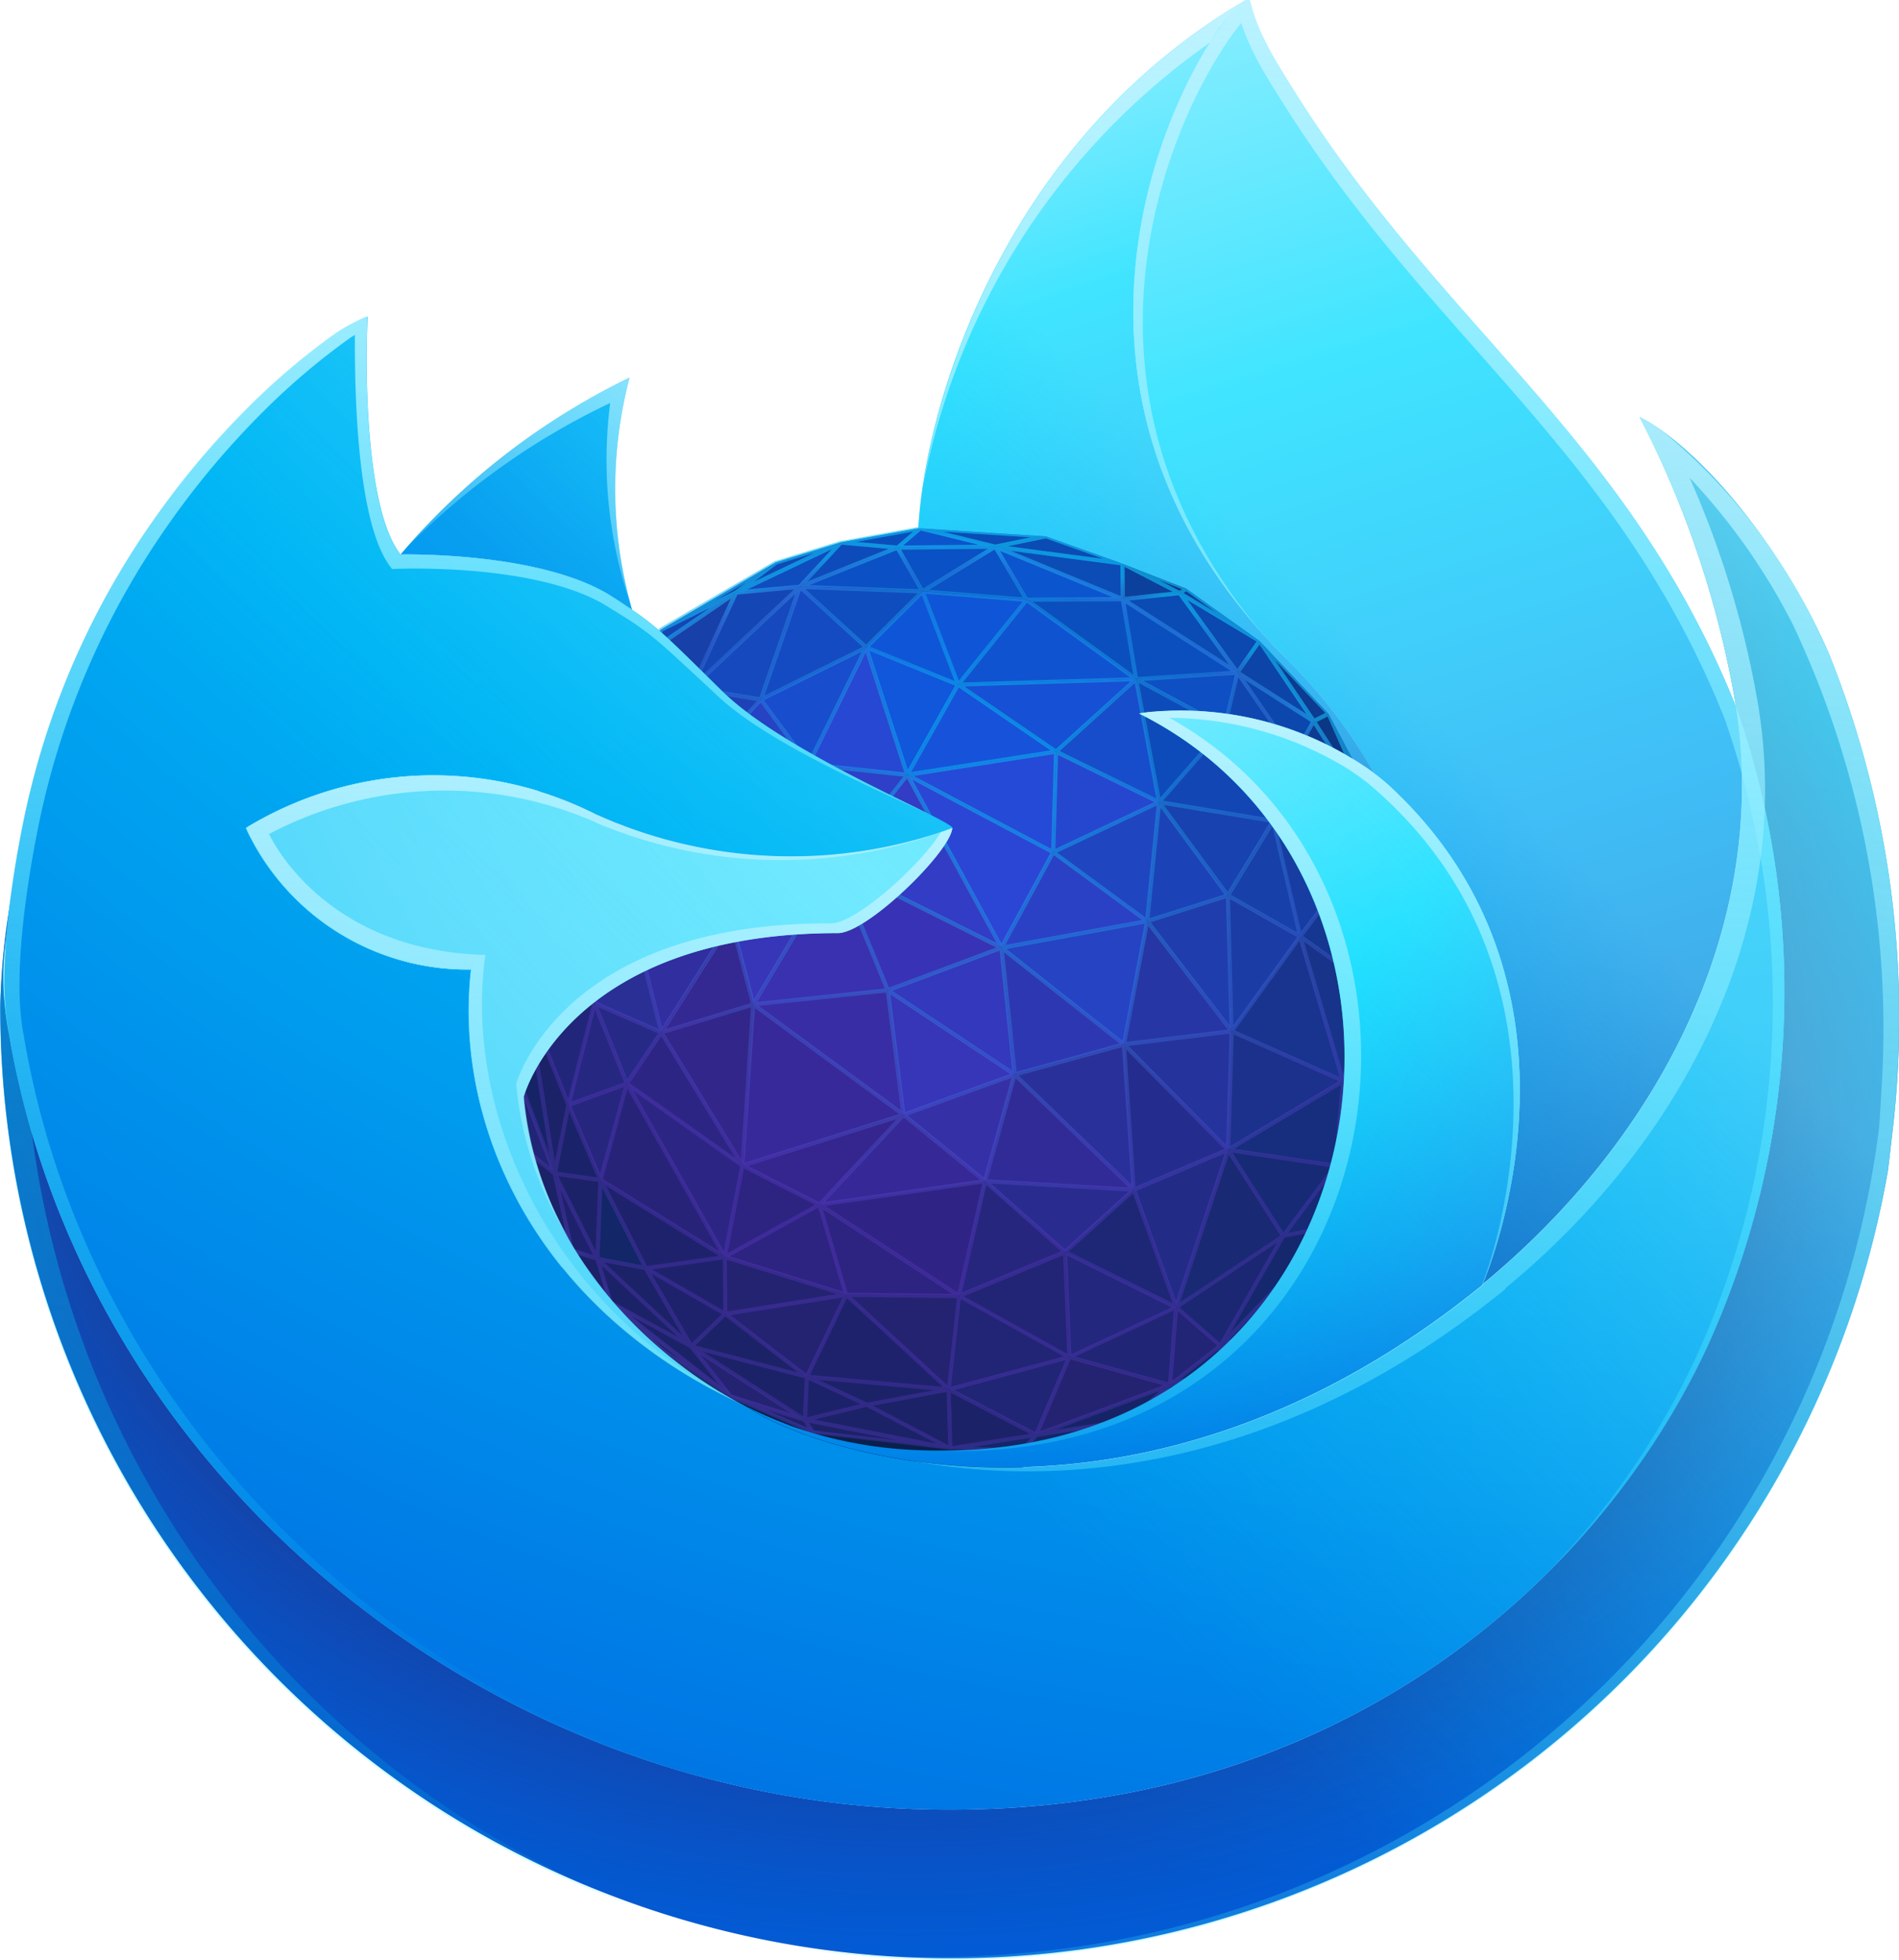 <svg xmlns="http://www.w3.org/2000/svg" width="77.51" height="79.99" version="1.1" viewBox="0 0 77.51 79.99">
<title>Firefox Developer Edition logo</title>
 <defs>
  <linearGradient id="f" x1="84.16" x2="91.02" y1="-3.604" y2="41.14" gradientTransform="matrix(.689 0 0 1.452 -1.253 -.004)" gradientUnits="userSpaceOnUse">
   <stop stop-color="#AAF2FF" offset="0"/>
   <stop stop-color="#0DF" offset=".29"/>
   <stop stop-color="#0090ED" offset=".61"/>
   <stop stop-color="#0250BB" offset=".89"/>
  </linearGradient>
  <linearGradient id="g" x1="59.67" x2="65.72" y1=".008" y2="30.05" gradientTransform="matrix(.768 0 0 1.302 -1.253 -.004)" gradientUnits="userSpaceOnUse">
   <stop stop-color="#AAF2FF" offset="0"/>
   <stop stop-color="#0DF" offset=".29"/>
   <stop stop-color="#0090ED" offset=".74"/>
   <stop stop-color="#0250BB" offset="1"/>
  </linearGradient>
  <linearGradient id="k" x1="68.99" x2="17.02" y1="11.82" y2="66.15" gradientTransform="matrix(.984 0 0 1.016 -1.253 -.004)" gradientUnits="userSpaceOnUse">
   <stop stop-color="#80EBFF" stop-opacity=".5" offset=".24"/>
   <stop stop-color="#0DF" stop-opacity="0" offset=".7"/>
  </linearGradient>
  <linearGradient id="l" x1="32.21" x2="25.12" y1="33.09" y2="60.57" gradientTransform="matrix(1.03 0 0 .971 -1.253 -.004)" gradientUnits="userSpaceOnUse">
   <stop stop-color="#BFF3FF" stop-opacity=".9" offset="0"/>
   <stop stop-color="#80EBFF" stop-opacity=".5" offset="1"/>
  </linearGradient>
  <linearGradient id="m" x1="95.01" x2="93.77" y1="-.824" y2="57.47" gradientTransform="matrix(.643 0 0 1.556 -1.253 -.004)" gradientUnits="userSpaceOnUse">
   <stop stop-color="#BFF3FF" offset="0"/>
   <stop stop-color="#0DF" stop-opacity="0" offset="1"/>
  </linearGradient>
  <linearGradient id="n" x1="56.14" x2="55.33" y1="-.637" y2="23.11" gradientTransform="matrix(.815 0 0 1.226 -1.253 -.004)" gradientUnits="userSpaceOnUse">
   <stop stop-color="#BFF3FF" offset="0"/>
   <stop stop-color="#AAF2FF" stop-opacity=".5" offset="1"/>
  </linearGradient>
  <linearGradient id="o" x1="58.33" x2="56.72" y1="25.31" y2="64.11" gradientTransform="matrix(.891 0 0 1.122 -1.253 -.004)" gradientUnits="userSpaceOnUse">
   <stop stop-color="#BFF3FF" offset="0"/>
   <stop stop-color="#0DF" stop-opacity="0" offset="1"/>
  </linearGradient>
  <linearGradient id="p" x1="23.73" x2="25.87" y1="33.09" y2="66.49" gradientTransform="matrix(1.063 0 0 .941 -1.253 -.004)" gradientUnits="userSpaceOnUse">
   <stop stop-color="#BFF3FF" stop-opacity=".8" offset="0"/>
   <stop stop-color="#80EBFF" stop-opacity=".2" offset="1"/>
  </linearGradient>
  <linearGradient id="q" x1="29.19" x2="20.56" y1="12.97" y2="26.99" gradientTransform="matrix(.98 0 0 1.021 -1.253 -.004)" gradientUnits="userSpaceOnUse">
   <stop stop-color="#BFF3FF" stop-opacity=".8" offset="0"/>
   <stop stop-color="#80EBFF" stop-opacity=".2" offset="1"/>
  </linearGradient>
  <linearGradient id="r" x1="18.5" x2="16.87" y1="29.41" y2="74.32" gradientTransform="matrix(.8 0 0 1.25 -1.253 -.004)" gradientUnits="userSpaceOnUse">
   <stop stop-color="#0DF" stop-opacity=".4" offset="0"/>
   <stop stop-color="#0DF" stop-opacity="0" offset="1"/>
  </linearGradient>
  <linearGradient id="s" x1="25.58" x2="25.58" y1="4.555" y2="57.37" gradientTransform="matrix(.795 0 0 1.258 -1.253 -.004)" gradientUnits="userSpaceOnUse">
   <stop stop-color="#BFF3FF" offset="0"/>
   <stop stop-color="#0DF" stop-opacity="0" offset="1"/>
  </linearGradient>
  <linearGradient id="t" x1="68.3" x2="65.11" y1="12.78" y2="89.88" gradientTransform="matrix(.844 0 0 1.184 -1.253 -.004)" gradientUnits="userSpaceOnUse">
   <stop stop-color="#BFF3FF" stop-opacity=".8" offset="0"/>
   <stop stop-color="#0DF" stop-opacity="0" offset="1"/>
  </linearGradient>
  <radialGradient id="a" cx="42.07" cy="30.95" r="22.65" gradientTransform="matrix(1 0 0 1 -1.253 -.004)" gradientUnits="userSpaceOnUse">
   <stop stop-color="#0DF" stop-opacity=".4" offset=".1"/>
   <stop stop-color="#7542E5" stop-opacity=".25" offset=".9"/>
  </radialGradient>
  <radialGradient id="b" cx="39.89" cy="41.4" r="19.26" fx="39.8" gradientTransform="matrix(1 0 0 1 -1.253 -.004)" gradientUnits="userSpaceOnUse">
   <stop stop-color="#7542E5" stop-opacity="0" offset=".91"/>
   <stop stop-color="#0DF" stop-opacity=".4" offset="1"/>
  </radialGradient>
  <radialGradient id="c" cx="61.2" cy="9.81" r="89.4" gradientTransform="matrix(1.11 0 0 .901 -1.253 -.004)" gradientUnits="userSpaceOnUse">
   <stop stop-color="#80EBFF" offset="0"/>
   <stop stop-color="#0DF" offset=".26"/>
   <stop stop-color="#0090ED" offset=".53"/>
   <stop stop-color="#0060DF" offset=".86"/>
  </radialGradient>
  <radialGradient id="d" cx="34.47" cy="46.83" r="89.4" fx="34.66" gradientTransform="matrix(1.11 0 0 .901 -1.253 -.004)" gradientUnits="userSpaceOnUse">
   <stop stop-color="#321C64" stop-opacity=".8" offset=".3"/>
   <stop stop-color="#212F83" stop-opacity=".5" offset=".37"/>
   <stop stop-color="#0A47AC" stop-opacity=".14" offset=".48"/>
   <stop stop-color="#0250BB" stop-opacity="0" offset=".53"/>
  </radialGradient>
  <radialGradient id="e" cx="61.19" cy="-19.16" r="139.7" gradientTransform="matrix(1.092 0 0 .916 -1.253 -.004)" gradientUnits="userSpaceOnUse">
   <stop stop-color="#80EBFF" offset="0"/>
   <stop stop-color="#00B3F4" offset=".47"/>
   <stop stop-color="#0060DF" offset=".84"/>
   <stop stop-color="#592ACB" offset="1"/>
  </radialGradient>
  <radialGradient id="h" cx="37.3" cy="5.563" r="28.38" gradientTransform="matrix(.999 0 0 1.001 -1.253 -.004)" gradientUnits="userSpaceOnUse">
   <stop stop-color="#0DF" offset="0"/>
   <stop stop-color="#0090ED" offset=".82"/>
  </radialGradient>
  <radialGradient id="i" cx="52.95" cy="21.18" r="85.36" gradientTransform="matrix(1.057 0 0 .946 -1.253 -.004)" gradientUnits="userSpaceOnUse">
   <stop stop-color="#80EBFF" offset=".29"/>
   <stop stop-color="#00B3F4" offset="1"/>
  </radialGradient>
  <radialGradient id="j" cx="36.14" cy="15.88" r="71.75" gradientTransform="matrix(1.01 0 0 .99 -1.253 -.004)" gradientUnits="userSpaceOnUse">
   <stop stop-color="#AAF2FF" offset=".18"/>
   <stop stop-color="#0DF" offset=".43"/>
   <stop stop-color="#0060DF" offset=".69"/>
  </radialGradient>
 </defs>
 <path d="m21.11 46.62 2.442 6.77 3.669 4.951 8.614 1.644 4.121 0.35 7.036-1.758 3.031-2.905z" style="fill:#09204d"/>
 <path d="m57.56 36.64-0.863-2.862-2.466-4.654-2.821-2.974-2.995-2.139-2.6-1.02-3.12-1.11-5.137-0.327-3.24 0.584-2.643 0.813-4.69 2.745-2.931 3.271-2.703 4.39-1.063 3.736-0.199 5.669 1.014 3.865 2.236 4.4 1.576 2.125 2.181 2 2.723 1.842 3.358 1.461 5.619 0.659 2.935 0.082 4.342-1.223 3.882-2.131 2.497-2.131 1.937-2.31 2.738-5.36 0.604-3.667z" style="fill:#09204d"/>
 <path d="m37.66 24.13-2.301 2.282 3.753 1.522 2.792-3.463z" style="fill:#0e56d7"/>
 <path d="m39.11 27.93 7.266-0.221-4.474-3.242z" style="fill:#1053d1"/>
 <path d="m45.84 24.44-3.934 0.024 4.474 3.242 4.137-0.27z" style="fill:#0b4fbf"/>
 <path d="m50.51 27.44-2.352-3.243 3.255 1.95z" style="fill:#0b48b0"/>
 <path d="m53.63 29.43-3.114-1.986 0.903-1.293z" style="fill:#0c45a7"/>
 <path d="m50.51 27.44-0.521 2.222 2.848 1.139z" style="fill:#0f46af"/>
 <path d="m50.51 27.44 3.114 1.986-0.787 1.375z" style="fill:#0c47ad"/>
 <path d="m46.38 27.71 4.137-0.27-0.521 2.222z" style="fill:#0e4fc3"/>
 <path d="m46.38 27.71-3.269 2.96 4.207 2.06z" style="fill:#174dca"/>
 <path d="m39.11 27.93 7.266-0.221-3.269 2.96z" style="fill:#1650d4"/>
 <path d="m49.99 29.66 1.978 3.838 0.87-2.699z" style="fill:#1246b2"/>
 <path d="m51.97 33.5 0.87-2.699 2.073 4.93z" style="fill:#133ea1"/>
 <path d="m52.84 30.8 3.159 2.314-1.086 2.616z" style="fill:#103d98"/>
 <path d="m53.63 29.43 0.61-0.305 1.762 3.994z" style="fill:#0b3785"/>
 <path d="m56 33.12 0.704 0.66-2.466-4.654z" style="fill:#0b3685"/>
 <path d="m56 33.12-2.372-3.689-0.787 1.375zm-4.583-6.968 2.211 3.279 0.61-0.3z" style="fill:#0c3b91"/>
 <path d="m57.41 38.87-0.704-5.098 0.863 2.862-0.17 2.236z" style="fill:#0b3279"/>
 <path d="m56 33.12 1.408 5.758-0.704-5.098z" style="fill:#0f388d"/>
 <path d="m54.91 35.73 2.494 3.142-1.408-5.758z" style="fill:#0d3481"/>
 <path d="m57.4 38.87 0.17-2.236 0.171 5.734-0.33-3.498z" style="fill:#0b2e71"/>
 <path d="m56.99 43.41 0.748-1.034-0.33-3.498z" style="fill:#0e2f77"/>
 <path d="m57.13 46.04-0.598 0.288 1.202-3.955z" style="fill:#0e2969"/>
 <path d="m56.53 46.33 1.202-3.955-0.748 1.034z" style="fill:#0c2a69"/>
 <path d="m56.99 43.41 0.418-4.532-1.281 1.511z" style="fill:#123180"/>
 <path d="m56.53 46.33 0.454-2.921-2.471 4.153z" style="fill:#112b70"/>
 <path d="m54.91 35.73 2.494 3.142-1.281 1.511z" style="fill:#12378c"/>
 <path d="m56.99 43.41-0.863-3.021-1.303 3.72z" style="fill:#122e7b"/>
 <path d="m54.39 51.4 2.14-5.072-2.002 3.697z" style="fill:#11296c"/>
 <path d="m54.53 50.02 2.002-3.697-2.017 1.232z" style="fill:#142a72"/>
 <path d="m56.53 46.33-2.14 5.069 2.738-5.36zm-4.076 7.382 1.936-2.31 0.138-1.375zm-2.5 2.131 2.5-2.131-2.64 1.214z" style="fill:#112768"/>
 <path d="m35.38 57.32-2.523 0.618 0.077-1.762z" style="fill:#1c226a"/>
 <path d="m21.36 33.35 0.696-0.258-1.759 3.994z" style="fill:#182b7a"/>
 <path d="m20.29 37.09 1.332-0.248 0.427-3.746z" style="fill:#1f308d"/>
 <path d="m20.37 41.89-0.08-4.797 1.332-0.248z" style="fill:#1e2b7f"/>
 <path d="m49.99 29.66-2.678 3.068 4.656 0.77zm-23.37-3.146 3.418-2.339-3.051 1.518z" style="fill:#1346b5"/>
 <path d="m26.99 25.69 4.69-2.745-1.639 1.229-3.051 1.516" style="fill:#1244ac"/>
 <path d="m30.04 24.18 4.282-2.042-2.643 0.813z" style="fill:#0e4ab6"/>
 <path d="m46.38 27.71 0.938 5.02 2.678-3.068zm-13.73-3.771 3.99-1.6-2.316-0.208z" style="fill:#0e4bba"/>
 <path d="m37.56 21.55-3.24 0.584 2.316 0.208z" style="fill:#0a4ebc"/>
 <path d="m40.63 22.3-3.988 0.039 0.924-0.792" style="fill:#0c54cc"/>
 <path d="m48.16 24.2-2.325 0.247 4.677 3zm-7.533-1.891 5.193 0.684-3.12-1.11z" style="fill:#0b4bb4"/>
 <path d="m48.16 24.2-2.34-1.209 2.6 1.02z" style="fill:#0c3889"/>
 <path d="m21.11 46.62 1.539 1.263-2.27-6zm21.19 11.93 1.35-3.178-4.919 1.321zm1.35-3.178 4.112 1.141 0.249-3.18z" style="fill:#202575"/>
 <path d="m49.82 54.92-1.81-1.582 4.373-2.906z" style="fill:#1b2773"/>
 <path d="m52.38 50.43-2.563 4.488 2.64-1.214 2.074-3.685z" style="fill:#15276d"/>
 <path d="m48.42 24.01-0.26 0.189 3.255 1.95zm-2.585 0.436 2.325-0.247-2.34-1.209z" style="fill:#0c409d"/>
 <path d="m37.56 21.55 3.064 0.753 2.073-0.426zm8.257 1.437-5.193-0.684 5.208 2.14z" style="fill:#0b4cb7"/>
 <path d="m40.63 22.3 1.274 2.164 3.934-0.024z" style="fill:#0b55ce"/>
 <path d="m40.63 22.3 1.274 2.164-4.244-0.341z" style="fill:#0a52c5"/>
 <path d="m36.64 22.34 1.018 1.784 2.97-1.823z" style="fill:#0951c4"/>
 <path d="m32.65 23.94 3.99-1.596 1.018 1.784z" style="fill:#0b50c4"/>
 <path d="m30.04 24.18 2.608-0.238 1.674-1.8zm2.608-0.238 2.707 2.47 2.3-2.282z" style="fill:#0f4dbf"/>
 <path d="m32.65 23.94-4.407 4.133 1.799-3.895z" style="fill:#1546b6"/>
 <path d="m28.24 28.07 2.812 0.467 1.595-4.6z" style="fill:#1549bd"/>
 <path d="m31.05 28.54 1.595-4.6 2.707 2.47z" style="fill:#144bc3"/>
 <path d="m24.06 28.96 0.171 1.662 2.393-4.11z" style="fill:#173794"/>
 <path d="m22.05 33.1 2.007-4.132 0.171 1.662z" style="fill:#192f84"/>
 <path d="m24.23 30.63 2.393-4.11 1.619 1.556z" style="fill:#1a389b"/>
 <path d="m24.08 34.19 0.145-3.564-2.178 2.47z" style="fill:#1d3089"/>
 <path d="m24.08 34.19 0.145-3.564 2.827 2.295z" style="fill:#1e389f"/>
 <path d="m27.06 32.92 1.185-4.849-4.012 2.554z" style="fill:#1c40af"/>
 <path d="m27.06 32.92 1.185-4.849 2.812 0.467z" style="fill:#1e41b7"/>
 <path d="m21.62 36.84 0.427-3.746 2.033 1.094z" style="fill:#192c7d"/>
 <path d="m42.3 58.56 3.781-0.587 1.681-1.45zm-22.2-15.8 0.279-0.872-0.08-4.8zm1.531-5.917-1.252 5.045 2.27 6-1.111-6.95z" style="fill:#162467"/>
 <path d="m22.64 47.89 1.873 0.263-1.312-3.062z" style="fill:#1a236a"/>
 <path d="m49.82 54.92-2.059 1.6-1.681 1.45 3.882-2.131zm-11.02 4.189 2.935 0.082 4.342-1.223-3.781 0.587zm-14.41-7.742 1.968 0.378-1.843-3.6z" style="fill:#132668"/>
 <path d="m32.94 56.18-3.333-2.566-1.385 1.333 4.641 2.995zm-11.83-9.555 2.236 4.4-0.7-3.137zm-1.014-3.865 1.014 3.865-0.735-4.737zm18.63 13.94-5.79-0.521 2.446 1.144-2.523 0.618-3.037-0.946 3.358 1.461 5.619 0.659 3.5-0.554zm-14.21-8.55-1.869-0.263 1.748 3.482zm-2.981-7.215 1.112 6.952 0.561-2.8zm4.824 10.81-1.968-0.378-1.044-0.345 1.576 2.125 2.181 2 2.72 1.846-1.6-2.045z" style="fill:#1b2268"/>
 <path d="m21.62 36.84 2.643 4.089-0.183-6.741z" style="fill:#212a81"/>
 <path d="m21.54 40.94 1.669 4.153 1.064-4.157z" style="fill:#21267a"/>
 <path d="m23.2 45.09 1.064-4.157 1.321 3.285z" style="fill:#262781"/>
 <path d="m24.52 48.15 5.068 3.141-3.995-7.075z" style="fill:#272379"/>
 <path d="m23.35 51.02 1.047 0.345-1.747-3.482zm11.19 1.807-1.6 3.348 5.79 0.521zm-10.02-4.681 1.843 3.6 1.861 3.2 1.385-1.333-0.021-2.322z" style="fill:#1e226d"/>
 <path d="m48.01 53.34-0.249 3.18 2.059-1.6zm-8.861-0.457-0.421 3.817 4.921-1.321-0.175-4.291z" style="fill:#222475"/>
 <path d="m21.54 40.94h2.733l-2.643-4.089zm21.94 10.15 0.175 4.291 4.361-2.039z" style="fill:#23277d"/>
 <path d="m43.47 51.09 2.807-2.542 1.729 4.794z" style="fill:#1e2776"/>
 <path d="m48.01 53.34 2.122-6.427-3.851 1.633z" style="fill:#222b86"/>
 <path d="m52.38 50.43-4.373 2.906 2.122-6.427z" style="fill:#192974"/>
 <path d="m54.52 47.56-4.387-0.645 2.251 3.521 2.151-0.411z" style="fill:#172a75"/>
 <path d="m54.82 44.1-4.692 2.809 4.387 0.645 2.471-4.154z" style="fill:#172d7d"/>
 <path d="m22.05 33.1 2.007-4.132-2.7 4.39zm31.02 5.115 1.75 5.893 1.3-3.72z" style="fill:#18338a"/>
 <path d="m56.12 40.38-1.213-4.653-1.84 2.48z" style="fill:#153791"/>
 <path d="m50.13 46.91 4.692-2.809-4.547-2.024z" style="fill:#1b318b"/>
 <path d="m50.13 46.91-4.252-4.296 0.401 5.929z" style="fill:#242d8d"/>
 <path d="m43.47 51.09-3.265-2.891 6.072 0.349z" style="fill:#2a2b8f"/>
 <path d="m24.52 48.15 1.073-3.934-2.385 0.872zm15.69 0.045-1.06 4.688 4.323-1.795z" style="fill:#27267f"/>
 <path d="m33.45 49.16-3.142-1.598-0.723 3.733 4.954 1.54 4.611 0.052z" style="fill:#2d2381"/>
 <path d="m39.15 52.88 1.058-4.686-6.758 0.959z" style="fill:#2f2485"/>
 <path d="m24.27 40.93 1.355-4.328-1.538-2.413z" style="fill:#233196"/>
 <path d="m27.06 32.92 5.95-1.734-3.143 6.421z" style="fill:#293cb7"/>
 <path d="m50.13 46.91-4.252-4.296 4.397-0.537z" style="fill:#25339c"/>
 <path d="m54.82 44.1-1.75-5.893-2.797 3.869z" style="fill:#19348f"/>
 <path d="m46.28 48.55-4.863-4.702 4.462-1.227z" style="fill:#2a309a"/>
 <path d="m40.21 48.2 6.072 0.349-4.863-4.702z" style="fill:#302b96"/>
 <path d="m40.21 48.2-3.325-2.708 4.534-1.645z" style="fill:#3630a7"/>
 <path d="m26.62 26.52 0.367-0.823-2.931 3.271zm25.35 6.984 1.1 4.711 1.84-2.48z" style="fill:#173da2"/>
 <path d="m27.06 32.92 2.807 4.687-4.241-1.005z" style="fill:#2a36a8"/>
 <path d="m25.62 36.6 4.241 1.005-2.868 4.517z" style="fill:#312e9f"/>
 <path d="m33.01 31.19 2.349-4.778-4.302 2.13z" style="fill:#184dcd"/>
 <path d="m24.27 40.93 2.728 1.194-1.407 2.091z" style="fill:#272986"/>
 <path d="m27 42.13-1.407 2.091 3.995 7.075 0.723-3.733z" style="fill:#2c2584"/>
 <path d="m30.31 47.56 0.442-6.573-3.753 1.14z" style="fill:#32268b"/>
 <path d="m30.31 47.56 6.575-2.069-6.133-4.504z" style="fill:#372999"/>
 <path d="m36.88 45.49-0.641-5.082-5.492 0.578z" style="fill:#392da5"/>
 <path d="m36.24 40.41 4.638-1.734 0.537 5.171z" style="fill:#3338bc"/>
 <path d="m33.45 49.16 6.758-0.959-3.325-2.708z" style="fill:#362896"/>
 <path d="m33.45 49.16-3.142-1.598 6.575-2.069z" style="fill:#35268f"/>
 <path d="m33.01 31.19 4.027 0.426-1.678-5.204z" style="fill:#2648d3"/>
 <path d="m39.11 27.93-3.753-1.522 1.678 5.204z" style="fill:#1057dc"/>
 <path d="m39.11 27.93 3.997 2.739-6.072 0.943z" style="fill:#1653da"/>
 <path d="m37.03 31.61 5.956 3.159-2.111 3.901z" style="fill:#2b46d5"/>
 <path d="m42.99 34.77 0.116-4.102-6.072 0.943z" style="fill:#244ad7"/>
 <path d="m42.99 34.77 0.116-4.102 4.207 2.06z" style="fill:#2547cf"/>
 <path d="m37.03 31.61 3.845 7.06-6.743-3.378z" style="fill:#333cc5"/>
 <path d="m36.24 40.41 4.638-1.734-6.743-3.378z" style="fill:#3833b6"/>
 <path d="m40.88 38.67 5.947-1.087-3.836-2.814z" style="fill:#2a41c6"/>
 <path d="m47.31 32.73-0.487 4.856-3.836-2.814z" style="fill:#2045c1"/>
 <path d="m47.31 32.73 2.807 3.813-3.294 1.043z" style="fill:#1b43b7"/>
 <path d="m51.97 33.5-4.656-0.77 2.807 3.813z" style="fill:#1742af"/>
 <path d="m28.25 28.07 1.8-3.9-3.418 2.339zm23.73 5.428-1.849 3.043 2.952 1.668z" style="fill:#1740a9"/>
 <path d="m50.28 42.08 2.797-3.869-2.952-1.668z" style="fill:#1b3ca4"/>
 <path d="m50.28 42.08-0.155-5.537-3.294 1.043z" style="fill:#1f3dad"/>
 <path d="m27.06 32.92 5.95-1.734-1.953-2.648zm13.82 5.752 5 3.944 0.948-5.031z" style="fill:#2543c3"/>
 <path d="m41.42 43.84 4.462-1.227-4.999-3.944z" style="fill:#2e37b2"/>
 <path d="m33.01 31.19 1.129 4.108 2.898-3.682z" style="fill:#2d40c7"/>
 <path d="m33.01 31.19-3.143 6.421 4.272-2.313z" style="fill:#3537b8"/>
 <path d="m34.14 35.3-3.387 5.69 5.492-0.578z" style="fill:#3931b0"/>
 <path d="m36.24 40.41 0.641 5.082 4.534-1.645zm-5.494 0.578 3.387-5.69-4.272 2.313z" style="fill:#3735b8"/>
 <path d="m27 42.13 2.868-4.517 0.885 3.377z" style="fill:#342892"/>
 <path d="m29.82 57 3.037 0.95-4.641-2.995zm-0.219-3.378 3.333 2.566 1.6-3.348-4.954-1.54zm9.123 3.087 0.421-3.817-4.611-0.052zm4.919-1.325-1.35 3.178 5.462-2.037z" style="fill:#232372"/>
 <path d="m24.27 40.93 1.355-4.328 1.373 5.522z" style="fill:#2a2f96"/>
 <path d="m25.62 36.6 1.434-3.682-2.971 1.274zm21.2 0.983-0.948 5.031 4.4-0.537z" style="fill:#2636a5"/>
 <path d="m57.82 42.38v-8e-3l-0.174-5.734v-0.02l-0.862-2.861v-6e-3l-2.466-4.654-2.842-3.004h-6e-3l-2.994-2.137h-0.012l-2.6-1.02h-0.018l-3.12-1.11h-0.021l-5.137-0.327h-0.022l-3.24 0.585h-0.012l-2.641 0.812h-0.017l-4.69 2.728-2.93 3.269-2.7 4.389v0.011l-1.064 3.736v0.014l-0.2 5.669v0.027l1.013 3.862v0.013l2.235 4.4v7e-3l1.546 2.178v5e-3l2.18 2h6e-3l2.723 1.842h6e-3l3.358 1.46h0.021l5.619 0.659h8e-3l2.934 0.082h0.023l4.342-1.224h0.015l3.88-2.13 7e-3 -5e-3h5e-3l2.5-2.13 1.936-2.311 7e-3 -0.01 2.738-5.36v-0.021l0.6-3.665v-9e-3zm-30.67 12.71-0.565-0.518 1.27 0.995zm8.242 2.153-1.985-0.928 4.7 0.423zm0.723-16.9-5.21 0.548 3.213-5.4zm-1.818-4.863 6.366 3.189-4.379 1.634zm1.866 5.028 0.606 4.8-5.8-4.257zm0.53 4.958-6.3 1.982 0.423-6.3zm-0.35-4.878 4.881 3.241-4.276 1.552zm0.078-0.152 4.38-1.638 0.507 4.884zm6.729-5.641 4.059-1.916-0.458 4.559zm3.462 2.751-5.58 1.02 1.982-3.663zm-5.739 0.957-3.63-6.675 5.631 2.986zm-0.2-0.019-6.408-3.21 2.754-3.5zm-9.895 2.292-0.817-3.118 3.943-2.134zm-0.54 6.518-3.116-5.111 3.53-1.073zm6.359-1.619-3.168 3.384-2.9-1.474zm4.691-1.687-1.13 4.07-3.115-2.532zm-0.306-5.116 4.71 3.715-4.2 1.157zm0.094-0.142 5.641-1.03-0.9 4.771zm5.845-1.255 0.452-4.509 2.606 3.54zm3.115-0.81 0.144 5.163-3.216-4.189zm-6.959-2.021 0.108-3.832 3.931 1.925zm-0.17 0-5.61-2.976 5.719-0.888zm-8.736 0.477-1.051-3.826 3.751 0.4zm-0.137 0.143-3.981 2.151 2.928-5.981zm-3.391 5.672-3.455 1.05 2.641-4.161zm-0.625 6.323-4.316-3.056 1.287-1.911zm0.348 0.434 2.9 1.474-3.566 1.97zm6.521-2.08 3.114 2.536-6.328 0.9zm4.57-1.6 4.6 4.444-5.739-0.329zm0.122-0.118 4.218-1.16 0.379 5.606zm5.292-6.1 3.243 4.225-4.134 0.5zm3.335-1.1 2.737 1.551-2.6 3.589zm0.029-0.178 1.7-2.791 1.008 4.324zm-0.125-0.122-2.608-3.542 4.327 0.715zm-6.857-5.742 3.063-2.773 0.879 4.705zm-6.062 0.854 1.944-3.449 3.744 2.566zm-4.058-0.384 2.2-4.48 1.574 4.88zm-3.28 6.315-2.67-4.458 5.659-1.65zm-2.826 4.483-1.292-5.195 3.99 0.945zm-1.423 2.122-1.184-2.94 2.445 1.07zm4.605 3.56-0.666 3.453-3.7-6.544zm3.185 1.685 1.013 3.422-4.612-1.434zm6.7-0.983-1.005 4.448-5.409-3.538zm5.974 0.321-2.6 2.355-3.025-2.678zm-0.094-5.781 4 4.046-3.627 1.538zm0.082-0.158 4.127-0.5-0.14 4.534zm6.98-4.279 1.648 5.551-4.284-1.906zm-0.935-4.692 2.689 2.039-1.681 2.266zm-4.628-1.037 2.5-2.859 1.843 3.576zm-0.113-0.129-0.873-4.673 3.366 1.817zm-4.265-1.98-3.728-2.554 6.776-0.206zm-6.043 0.84-1.563-4.846 3.495 1.417zm-4.064-0.378-1.809-2.454 3.987-1.975zm-0.125 0.116-5.544 1.616 3.724-4.083zm-3.179 6.339-3.95-0.936 1.336-3.429zm-2.816 4.5-2.5-1.095 1.243-3.967zm-1.394 2.187-2.151 0.787 0.959-3.75zm3.869 6.878-4.732-2.933 1-3.674zm4.819 1.76-4.477 0.71-0.019-2.108zm-0.57-3.451 5.264 3.442-4.259-0.048zm6.663-1 3.055 2.706-4.046 1.68zm5.988 0.342 1.615 4.476-4.236-2.1zm0.144-0.1 3.6-1.528-1.986 6.015zm3.97-6.384 4.283 1.906-4.419 2.646zm2.867-3.786 2.8 1.993-1.2 3.413zm-0.031-0.231 1.683-2.268 1.109 4.256zm-1.124-4.724 0.774-2.425 1.861 4.428zm-0.117-0.189-1.786-3.456 2.564 1.025zm-5.277-5.5 3.729-0.244-0.47 2zm-7.383 0.065 2.625-3.257 4.208 3.049zm-0.155-0.078-1.352-3.541 3.95 0.318zm-0.176 0.016-3.453-1.4 2.117-2.1zm-7.758 0.593 1.485-4.284 2.521 2.3zm-3.983 4.247 1.087-4.451 2.581 0.429zm-1.614 3.8-1.394-2.189 2.694-1.15zm-0.074 0.2-1.192 3.8-0.16-5.926zm-1.373 4.4-0.972 3.8-1.525-3.8zm-2.536-0.166 0.081-3.729 2.409 3.726zm3.842 3.5-0.971 3.537-1.18-2.757zm3.876 6.888-2.933 0.415-1.676-3.272zm0.16 0.148 0.019 2.078-2.9-1.669zm4.891 1.552-1.489 3.102-3.094-2.382zm0.174 0.031 3.918 3.618-5.421-0.488zm0.192-0.053 4.3 0.049-0.392 3.557zm8.635-1.7 0.164 4.018-4.214-2.347zm0.171 0.015 4.25 2.11-4.086 1.91zm6.592-4.118 2.11 3.3-4.1 2.724zm0.147-0.086 4.062 0.6-1.983 2.65zm0.075-0.16 4.346-2.6-0.283 3.2zm5.74-6.2 0.767 2.685-1.925 0.622zm-1.026-4.58 2.2 2.772-1.13 1.334zm-2.06-5.049 2.859 2.094-0.983 2.367zm-2.946-1.439 0.461-1.965 2.058 2.972zm-3.643-1.986-0.5-3 4.3 2.754zm-0.189-0.1-4.1-2.969 3.6-0.023zm-8.335-3.458 2.675-1.642 1.149 1.95zm-2.569 2.232-2.477-2.26 4.581 0.172zm-4.357 2.149-2.572-0.428 4.031-3.78zm-3.99 4.327-2.632-2.137 3.735-2.378zm-0.112 0.128-2.719 1.16 0.132-3.261zm-2.72 7.732-2.443-3.779 2.274-2.452zm-1.059 4.464-0.463 2.312-0.915-5.741zm0.118 0.276 1.145 2.673-1.632-0.228zm2.97 6.259-1.726-0.335 0.11-2.822zm3.261 2-1.226 1.179-1.647-2.831zm0.146 0.094 2.945 2.271-4.169-1.09zm9.608-0.706 4.2 2.332-4.6 1.235zm8.693 0.459-0.23 2.933-3.791-1.053zm4.218-2.775-2.334 4.093-1.649-1.446zm2.3-2.89 0.012 2.14-1.867 0.357zm0.468-3.645 1.9-0.614-2.164 3.642zm1.317-3.764 1.078-1.271-0.346 3.813zm-1.209-4.686 0.968-2.331 1.254 5.129zm-2.059-4.94 0.68-1.187 2.049 3.186zm-0.118-0.135-2.012-2.9 2.692 1.716zm-6.749-6.139 2.036-0.217 2.06 2.841zm-4.135-0.12-1.121-1.905 4.584 1.884zm-4.262-0.374-0.9-1.582 3.538-0.036zm-0.18 0.027-4.456-0.167 3.551-1.419zm-9 3.676 1.6-3.455 2.314-0.211zm-0.287 0.216-1.458-1.4 3.078-2.106zm-0.109 0.13-3.627 2.309 2.167-3.715zm-4.1 5.993-1.82-0.979 1.95-2.211zm-0.057 0.161-2.212 2.383 0.384-3.365zm-2.503 6.683-0.935 0.764 1.007-4.055zm0.023 0.2 0.954 5.986-1.955-5.166zm2.954 7.129-0.109 2.813-1.524-3.042zm1.877 3.6 1.556 2.671-3.194-2.984zm6.546 4.42-0.067 1.545-4.072-2.627zm0.167 0.066 2.114 0.988-2.18 0.533zm5.629 0.492 0.066 2.167-3.071-1.607zm4.855-1.3-1.246 2.933-3.294-1.713zm0.2-0.026 3.789 1.052-5.032 1.877zm4.384-1.965 1.605 1.4-1.829 1.424zm4.356-3.005 1.85-0.354-4.056 4.216zm2.179-0.818-0.013-2.087 1.707-1.043zm0.15-2.385 2.07-3.478-0.381 2.449zm2.642-7.52 0.242 2.56-0.548 0.757zm-1.262-6.411 0.473 0.444 0.474 3.43zm-2.4-3.912 0.445-0.224 1.288 2.919zm-3.117-2.044 0.782-1.119 1.914 2.839zm-0.122-0.122-2.038-2.812 2.822 1.691zm-4.591-2.944-0.013-1.222 1.964 1.014zm-0.17-0.033-4.489-1.844 4.476 0.589zm-8.879-2.061 0.715-0.613 2.369 0.583zm-3.9 1.464 1.389-1.5 1.922 0.173zm-0.359 0.138-2.1 0.191 3.455-1.646zm-5.786 2.418 0.232-0.521 1.931-0.959zm-2.535 4.082-0.141-1.363 2.1-2zm-0.146 0.24-1.742 1.975 1.605-3.3zm-2.595 6.172-1.112 0.207 1.469-3.335zm-0.037 0.18-1.063 4.285-0.068-4.075zm0.937 10.67-1.264-1.04-0.606-3.9zm1.772 3.6-0.807-0.265-0.54-2.419zm3.451 3.328-2.678-1.452-0.431-1.448zm0.49 0.46 1.161 1.48-3.55-2.781zm0.434 0.279 3.693 2.383-2.417-0.756zm6.775 2.122 2.87 1.5-4.989-0.983zm3.445-0.571 3.212 1.671-3.147 0.5zm8.528-0.078-1.3 1.126-2.935 0.455zm2.41-1.686 0.109 0.7-1.686 0.521zm4.375-4.516-1.73 3.086-2.207 1.015zm0.484-0.514 1.161-2.145-1.241 2.943zm2.454-6.61 0.438-0.606-0.7 2.318zm0.422-4.572-6e-3 -0.045 0.044-0.574 0.044 1.487zm-0.117-0.845-0.438-3.178 0.543 1.8zm-1.3-4.956-0.8-1.815 1.12 2.115zm-2.414-3.748-1.6-2.371 2.04 2.15zm-5.342-5.117 0.107-0.077 1.226 0.877zm-0.162-0.093-0.831-0.429 0.924 0.363zm-7.016-1.817 1.558-0.32 2.344 0.834zm-0.508-0.068-2.121-0.522 3.556 0.226zm-4.018 0.039-1.654-0.149 2.315-0.418zm-5.837 1.478 0.946-0.709 1.526-0.47zm-0.777 0.37-0.821 0.408 1.262-0.738zm-3.444 2.362-0.974 0.93 1.113-1.242zm-4.562 6.563-0.433 0.16 1.683-2.733zm-0.564 0.389 0.467-0.173-1.181 2.683zm-1.163 6.963 0.024 1.493-0.086 0.272zm0.081 1.875 0.426 2.745-0.587-2.24zm2.223 5.678 0.547 2.45-1.747-3.437zm1.755 3.5 0.38 1.278-1.131-1.525zm8.484 6.577 0.158 0.253-1.66-0.722zm0.426 0.36-0.2-0.31 3.611 0.711zm8.846 0.3-0.38 0.43-1.982-0.055zm0.263-0.041 2.363-0.367-2.714 0.764zm5.46-2.041 1.386-0.428-2.44 1.347zm2.22-0.919-0.109-0.7 2.025-0.931zm4.386-5.258-0.095 0.945-1.332 1.589zm2.193-4.03 0.342-0.165-1.567 3.078zm0.455-0.408-0.384 0.186 0.772-2.54z" style="fill:url(#a)"/>
 <path d="m57.82 42.38v-8e-3l-0.174-5.734v-0.02l-0.862-2.861v-6e-3l-2.466-4.654-2.842-3.004h-6e-3l-2.994-2.137h-0.012l-2.6-1.02h-0.018l-3.12-1.11h-0.021l-5.137-0.327h-0.022l-3.24 0.585h-0.012l-2.641 0.812h-0.017l-4.69 2.728-2.93 3.269-2.7 4.389v0.011l-1.064 3.736v0.014l-0.2 5.669v0.027l1.013 3.862v0.013l2.235 4.4v7e-3l1.546 2.178v5e-3l2.18 2h6e-3l2.723 1.842h6e-3l3.358 1.46h0.021l5.619 0.659h8e-3l2.934 0.082h0.023l4.342-1.224h0.015l3.88-2.13 7e-3 -5e-3h5e-3l2.5-2.13 1.936-2.311 7e-3 -0.01 2.738-5.36v-0.021l0.6-3.665v-9e-3zm-30.67 12.71-0.565-0.518 1.27 0.995zm8.242 2.153-1.985-0.928 4.7 0.423zm0.723-16.9-5.21 0.548 3.213-5.4zm-1.818-4.863 6.366 3.189-4.379 1.634zm1.866 5.028 0.606 4.8-5.8-4.257zm0.53 4.958-6.3 1.982 0.423-6.3zm-0.35-4.878 4.881 3.241-4.276 1.552zm0.078-0.152 4.38-1.638 0.507 4.884zm6.729-5.641 4.059-1.916-0.458 4.559zm3.462 2.751-5.58 1.02 1.982-3.663zm-5.739 0.957-3.63-6.675 5.631 2.986zm-0.2-0.019-6.408-3.21 2.754-3.5zm-9.895 2.292-0.817-3.118 3.943-2.134zm-0.54 6.518-3.116-5.111 3.53-1.073zm6.359-1.619-3.168 3.384-2.9-1.474zm4.691-1.687-1.13 4.07-3.115-2.532zm-0.306-5.116 4.71 3.715-4.2 1.157zm0.094-0.142 5.641-1.03-0.9 4.771zm5.845-1.255 0.452-4.509 2.606 3.54zm3.115-0.81 0.144 5.163-3.216-4.189zm-6.959-2.021 0.108-3.832 3.931 1.925zm-0.17 0-5.61-2.976 5.719-0.888zm-8.736 0.477-1.051-3.826 3.751 0.4zm-0.137 0.143-3.981 2.151 2.928-5.981zm-3.391 5.672-3.455 1.05 2.641-4.161zm-0.625 6.323-4.316-3.056 1.287-1.911zm0.348 0.434 2.9 1.474-3.566 1.97zm6.521-2.08 3.114 2.536-6.328 0.9zm4.57-1.6 4.6 4.444-5.739-0.329zm0.122-0.118 4.218-1.16 0.379 5.606zm5.292-6.1 3.243 4.225-4.134 0.5zm3.335-1.1 2.737 1.551-2.6 3.589zm0.029-0.178 1.7-2.791 1.008 4.324zm-0.125-0.122-2.608-3.542 4.327 0.715zm-6.857-5.742 3.063-2.773 0.879 4.705zm-6.062 0.854 1.944-3.449 3.744 2.566zm-4.058-0.384 2.2-4.48 1.574 4.88zm-3.28 6.315-2.67-4.458 5.659-1.65zm-2.826 4.483-1.292-5.195 3.99 0.945zm-1.423 2.122-1.184-2.94 2.445 1.07zm4.605 3.56-0.666 3.453-3.7-6.544zm3.185 1.685 1.013 3.422-4.612-1.434zm6.7-0.983-1.005 4.448-5.409-3.538zm5.974 0.321-2.6 2.355-3.025-2.678zm-0.094-5.781 4 4.046-3.627 1.538zm0.082-0.158 4.127-0.5-0.14 4.534zm6.98-4.279 1.648 5.551-4.284-1.906zm-0.935-4.692 2.689 2.039-1.681 2.266zm-4.628-1.037 2.5-2.859 1.843 3.576zm-0.113-0.129-0.873-4.673 3.366 1.817zm-4.265-1.98-3.728-2.554 6.776-0.206zm-6.043 0.84-1.563-4.846 3.495 1.417zm-4.064-0.378-1.809-2.454 3.987-1.975zm-0.125 0.116-5.544 1.616 3.724-4.083zm-3.179 6.339-3.95-0.936 1.336-3.429zm-2.816 4.5-2.5-1.095 1.243-3.967zm-1.394 2.187-2.151 0.787 0.959-3.75zm3.869 6.878-4.732-2.933 1-3.674zm4.819 1.76-4.477 0.71-0.019-2.108zm-0.57-3.451 5.264 3.442-4.259-0.048zm6.663-1 3.055 2.706-4.046 1.68zm5.988 0.342 1.615 4.476-4.236-2.1zm0.144-0.1 3.6-1.528-1.986 6.015zm3.97-6.384 4.283 1.906-4.419 2.646zm2.867-3.786 2.8 1.993-1.2 3.413zm-0.031-0.231 1.683-2.268 1.109 4.256zm-1.124-4.724 0.774-2.425 1.861 4.428zm-0.117-0.189-1.786-3.456 2.564 1.025zm-5.277-5.5 3.729-0.244-0.47 2zm-7.383 0.065 2.625-3.257 4.208 3.049zm-0.155-0.078-1.352-3.541 3.95 0.318zm-0.176 0.016-3.453-1.4 2.117-2.1zm-7.758 0.593 1.485-4.284 2.521 2.3zm-3.983 4.247 1.087-4.451 2.581 0.429zm-1.614 3.8-1.394-2.189 2.694-1.15zm-0.074 0.2-1.192 3.8-0.16-5.926zm-1.373 4.4-0.972 3.8-1.525-3.8zm-2.536-0.166 0.081-3.729 2.409 3.726zm3.842 3.5-0.971 3.537-1.18-2.757zm3.876 6.888-2.933 0.415-1.676-3.272zm0.16 0.148 0.019 2.078-2.9-1.669zm4.891 1.552-1.489 3.102-3.094-2.382zm0.174 0.031 3.918 3.618-5.421-0.488zm0.192-0.053 4.3 0.049-0.392 3.557zm8.635-1.7 0.164 4.018-4.214-2.347zm0.171 0.015 4.25 2.11-4.086 1.91zm6.592-4.118 2.11 3.3-4.1 2.724zm0.147-0.086 4.062 0.6-1.983 2.65zm0.075-0.16 4.346-2.6-0.283 3.2zm5.74-6.2 0.767 2.685-1.925 0.622zm-1.026-4.58 2.2 2.772-1.13 1.334zm-2.06-5.049 2.859 2.094-0.983 2.367zm-2.946-1.439 0.461-1.965 2.058 2.972zm-3.643-1.986-0.5-3 4.3 2.754zm-0.189-0.1-4.1-2.969 3.6-0.023zm-8.335-3.458 2.675-1.642 1.149 1.95zm-2.569 2.232-2.477-2.26 4.581 0.172zm-4.357 2.149-2.572-0.428 4.031-3.78zm-3.99 4.327-2.632-2.137 3.735-2.378zm-0.112 0.128-2.719 1.16 0.132-3.261zm-2.72 7.732-2.443-3.779 2.274-2.452zm-1.059 4.464-0.463 2.312-0.915-5.741zm0.118 0.276 1.145 2.673-1.632-0.228zm2.97 6.259-1.726-0.335 0.11-2.822zm3.261 2-1.226 1.179-1.647-2.831zm0.146 0.094 2.945 2.271-4.169-1.09zm9.608-0.706 4.2 2.332-4.6 1.235zm8.693 0.459-0.23 2.933-3.791-1.053zm4.218-2.775-2.334 4.093-1.649-1.446zm2.3-2.89 0.012 2.14-1.867 0.357zm0.468-3.645 1.9-0.614-2.164 3.642zm1.317-3.764 1.078-1.271-0.346 3.813zm-1.209-4.686 0.968-2.331 1.254 5.129zm-2.059-4.94 0.68-1.187 2.049 3.186zm-0.118-0.135-2.012-2.9 2.692 1.716zm-6.749-6.139 2.036-0.217 2.06 2.841zm-4.135-0.12-1.121-1.905 4.584 1.884zm-4.262-0.374-0.9-1.582 3.538-0.036zm-0.18 0.027-4.456-0.167 3.551-1.419zm-9 3.676 1.6-3.455 2.314-0.211zm-0.287 0.216-1.458-1.4 3.078-2.106zm-0.109 0.13-3.627 2.309 2.167-3.715zm-4.1 5.993-1.82-0.979 1.95-2.211zm-0.057 0.161-2.212 2.383 0.384-3.365zm-2.503 6.683-0.935 0.764 1.007-4.055zm0.023 0.2 0.954 5.986-1.955-5.166zm2.954 7.129-0.109 2.813-1.524-3.042zm1.877 3.6 1.556 2.671-3.194-2.984zm6.546 4.42-0.067 1.545-4.072-2.627zm0.167 0.066 2.114 0.988-2.18 0.533zm5.629 0.492 0.066 2.167-3.071-1.607zm4.855-1.3-1.246 2.933-3.294-1.713zm0.2-0.026 3.789 1.052-5.032 1.877zm4.384-1.965 1.605 1.4-1.829 1.424zm4.356-3.005 1.85-0.354-4.056 4.216zm2.179-0.818-0.013-2.087 1.707-1.043zm0.15-2.385 2.07-3.478-0.381 2.449zm2.642-7.52 0.242 2.56-0.548 0.757zm-1.262-6.411 0.473 0.444 0.474 3.43zm-2.4-3.912 0.445-0.224 1.288 2.919zm-3.117-2.044 0.782-1.119 1.914 2.839zm-0.122-0.122-2.038-2.812 2.822 1.691zm-4.591-2.944-0.013-1.222 1.964 1.014zm-0.17-0.033-4.489-1.844 4.476 0.589zm-8.879-2.061 0.715-0.613 2.369 0.583zm-3.9 1.464 1.389-1.5 1.922 0.173zm-0.359 0.138-2.1 0.191 3.455-1.646zm-5.786 2.418 0.232-0.521 1.931-0.959zm-2.535 4.082-0.141-1.363 2.1-2zm-0.146 0.24-1.742 1.975 1.605-3.3zm-2.595 6.172-1.112 0.207 1.469-3.335zm-0.037 0.18-1.063 4.285-0.068-4.075zm0.937 10.67-1.264-1.04-0.606-3.9zm1.772 3.6-0.807-0.265-0.54-2.419zm3.451 3.328-2.678-1.452-0.431-1.448zm0.49 0.46 1.161 1.48-3.55-2.781zm0.434 0.279 3.693 2.383-2.417-0.756zm6.775 2.122 2.87 1.5-4.989-0.983zm3.445-0.571 3.212 1.671-3.147 0.5zm8.528-0.078-1.3 1.126-2.935 0.455zm2.41-1.686 0.109 0.7-1.686 0.521zm4.375-4.516-1.73 3.086-2.207 1.015zm0.484-0.514 1.161-2.145-1.241 2.943zm2.454-6.61 0.438-0.606-0.7 2.318zm0.422-4.572-6e-3 -0.045 0.044-0.574 0.044 1.487zm-0.117-0.845-0.438-3.178 0.543 1.8zm-1.3-4.956-0.8-1.815 1.12 2.115zm-2.414-3.748-1.6-2.371 2.04 2.15zm-5.342-5.117 0.107-0.077 1.226 0.877zm-0.162-0.093-0.831-0.429 0.924 0.363zm-7.016-1.817 1.558-0.32 2.344 0.834zm-0.508-0.068-2.121-0.522 3.556 0.226zm-4.018 0.039-1.654-0.149 2.315-0.418zm-5.837 1.478 0.946-0.709 1.526-0.47zm-0.777 0.37-0.821 0.408 1.262-0.738zm-3.444 2.362-0.974 0.93 1.113-1.242zm-4.562 6.563-0.433 0.16 1.683-2.733zm-0.564 0.389 0.467-0.173-1.181 2.683zm-1.163 6.963 0.024 1.493-0.086 0.272zm0.081 1.875 0.426 2.745-0.587-2.24zm2.223 5.678 0.547 2.45-1.747-3.437zm1.755 3.5 0.38 1.278-1.131-1.525zm8.484 6.577 0.158 0.253-1.66-0.722zm0.426 0.36-0.2-0.31 3.611 0.711zm8.846 0.3-0.38 0.43-1.982-0.055zm0.263-0.041 2.363-0.367-2.714 0.764zm5.46-2.041 1.386-0.428-2.44 1.347zm2.22-0.919-0.109-0.7 2.025-0.931zm4.386-5.258-0.095 0.945-1.332 1.589zm2.193-4.03 0.342-0.165-1.567 3.078zm0.455-0.408-0.384 0.186 0.772-2.54z" style="fill:url(#b)"/>
 <path d="m74.71 26.83c-1.686-4.052-5.1-8.427-7.784-9.809a40.16 40.16 0 0 1 3.925 11.76c0-9e-3 0 8e-3 6e-3 0.037l7e-3 0.041a35.05 35.05 0 0 1-1.208 26.16c-4.446 9.532-15.21 19.3-32.06 18.82-18.2-0.515-34.24-14.01-37.23-31.68-0.545-2.787 0-4.2 0.274-6.465a28.87 28.87 0 0 0-0.628 5.347v0.2a38.81 38.81 0 0 0 77.04 6.554c0.065-0.5 0.118-0.995 0.176-1.495a39.8 39.8 0 0 0-2.517-19.47z" style="fill:url(#c)"/>
 <path d="m74.71 26.83c-1.686-4.052-5.1-8.427-7.784-9.809a40.16 40.16 0 0 1 3.925 11.76c0-9e-3 0 8e-3 6e-3 0.037l7e-3 0.041a35.05 35.05 0 0 1-1.208 26.16c-4.446 9.532-15.21 19.3-32.06 18.82-18.2-0.515-34.24-14.01-37.23-31.68-0.545-2.787 0-4.2 0.274-6.465a28.87 28.87 0 0 0-0.628 5.347v0.2a38.81 38.81 0 0 0 77.04 6.554c0.065-0.5 0.118-0.995 0.176-1.495a39.8 39.8 0 0 0-2.517-19.47z" style="fill:url(#d)"/>
 <path d="m0.358 42.16c2.994 17.67 19.03 31.17 37.24 31.68 16.85 0.476 27.62-9.293 32.06-18.82a35.05 35.05 0 0 0 1.208-26.16v-0.037c0-0.029-6e-3 -0.046-6e-3 -0.037l8e-3 0.065c1.376 8.977-3.195 17.67-10.34 23.56l-0.022 0.05c-13.93 11.32-27.26 6.829-29.96 4.991a24.76 24.76 0 0 1-0.565-0.282c-8.118-3.875-11.47-11.26-10.75-17.6a9.964 9.964 0 0 1-9.192-5.776 14.65 14.65 0 0 1 14.27-0.571 19.34 19.34 0 0 0 14.57 0.572c-0.014-0.315-6.767-3-9.4-5.59-1.407-1.385-2.075-2.052-2.666-2.553a11.76 11.76 0 0 0-1-0.758c-0.231-0.157-0.49-0.327-0.8-0.531-2.83-1.838-8.458-1.736-8.644-1.732h-0.018c-1.539-1.947-1.43-8.367-1.342-9.707a6.954 6.954 0 0 0-1.3 0.686 28.28 28.28 0 0 0-3.792 3.245 34 34 0 0 0-3.627 4.346v6e-3 -6e-3a32.69 32.69 0 0 0-5.207 11.74c-0.018 0.084-1.396 6.104-0.717 9.226z" style="fill:url(#e)"/>
 <path d="m52.49 26.87a21.06 21.06 0 0 1 3.6 4.7 7.876 7.876 0 0 1 0.583 0.476c8.8 8.1 4.187 19.55 3.844 20.36 7.146-5.881 11.72-14.58 10.34-23.56-4.388-10.92-11.83-15.33-17.9-24.92a47.89 47.89 0 0 1-0.914-1.485 11.75 11.75 0 0 1-0.427-0.8 7.032 7.032 0 0 1-0.58-1.539 0.1 0.1 0 0 0-0.088-0.1 0.129 0.129 0 0 0-0.073 0l-0.019 0.01-0.029 0.012c-1.5 0.715-10.4 14.79 1.662 26.84z" style="fill:url(#f)"/>
 <path d="m37.56 21.55 5.137 0.327 3.12 1.11 2.6 1.02 2.995 2.139 2.821 2.974 0.98 1.849a23.46 23.46 0 0 1 0.634 0.413c0.085 0.059 0.162 0.118 0.241 0.177a21.06 21.06 0 0 0-3.6-4.695c-12.06-12.05-3.164-26.12-1.664-26.84l0.02-0.022c-9.747 5.7-13.05 16.25-13.36 21.53v0.03z" style="fill:url(#g)"/>
 <path d="m25 24.36a22.82 22.82 0 0 1 0.8 0.531 17.93 17.93 0 0 1-0.109-9.472 28.74 28.74 0 0 0-9.34 7.209c0.191-4e-3 5.819-0.106 8.649 1.732z" style="fill:url(#h)"/>
 <path d="m21.38 44.75s1.791-6.667 12.82-6.667c1.193 0 4.6-3.325 4.666-4.289a19.34 19.34 0 0 1-14.57-0.572 14.65 14.65 0 0 0-14.27 0.571 9.964 9.964 0 0 0 9.192 5.776c-0.719 6.336 2.635 13.72 10.75 17.6 0.182 0.087 0.352 0.182 0.538 0.265-4.738-2.447-8.651-7.07-9.14-12.68z" style="fill:url(#i)"/>
 <path d="m56.67 32.04a7.876 7.876 0 0 0-0.583-0.476c-0.079-0.059-0.156-0.118-0.241-0.177a13.41 13.41 0 0 0-9.356-2.269c13.96 6.97 10.21 30.97-9.129 30.06a17.24 17.24 0 0 1-5.049-0.973 22.74 22.74 0 0 1-1.14-0.465c-0.218-0.1-0.437-0.2-0.654-0.312l0.027 0.017c2.7 1.838 16.02 6.331 29.95-4.995l0.022-0.05c0.343-0.816 4.952-12.27-3.844-20.36z" style="fill:url(#j)"/>
 <path d="m74.7 26.83c-1.686-4.053-5.1-8.427-7.784-9.81a40.19 40.19 0 0 1 3.928 11.76l8e-3 0.064c-4.387-10.92-11.83-15.33-17.9-24.92a45.31 45.31 0 0 1-0.914-1.484 12.8 12.8 0 0 1-0.428-0.8 7.053 7.053 0 0 1-0.578-1.535 0.1 0.1 0 0 0-0.088-0.1 0.138 0.138 0 0 0-0.073 0c-6e-3 0-0.014 9e-3 -0.02 0.011s-0.019 0.011-0.028 0.015l0.016-0.022c-9.747 5.7-13.05 16.28-13.36 21.56l0.079-0.014 5.137 0.327 2.891 1.028 2.829 1.1 2.995 2.139 2.818 2.972s0.97 1.82 0.983 1.851a13.28 13.28 0 0 0-8.725-1.858c13.96 6.97 10.21 30.97-9.129 30.06a17.27 17.27 0 0 1-5.049-0.972q-0.566-0.212-1.14-0.468a14.44 14.44 0 0 1-0.654-0.312l0.027 0.017a22.82 22.82 0 0 1-0.565-0.281c0.181 0.086 0.352 0.181 0.538 0.264-4.738-2.446-8.651-7.07-9.14-12.68 0 0 1.791-6.667 12.82-6.667 1.193 0 4.6-3.325 4.666-4.289-0.014-0.315-6.768-3-9.4-5.59-1.407-1.384-2.075-2.052-2.667-2.553a11.4 11.4 0 0 0-1.005-0.757 17.94 17.94 0 0 1-0.109-9.473 28.74 28.74 0 0 0-9.34 7.21h-0.018c-1.538-1.946-1.429-8.366-1.342-9.707a7.042 7.042 0 0 0-1.3 0.686 28.22 28.22 0 0 0-3.792 3.246 33.91 33.91 0 0 0-3.624 4.34 32.71 32.71 0 0 0-5.201 11.74c-0.019 0.084-0.034 0.171-0.052 0.255-0.073 0.342-0.4 2.073-0.448 2.445v0a45.09 45.09 0 0 0-0.572 5.408v0.2a38.81 38.81 0 0 0 77.05 6.555c0.066-0.5 0.119-1 0.177-1.5a39.81 39.81 0 0 0-2.521-19.47zm-3.849 1.99 6e-3 0.042z" style="fill:url(#k)"/>
 <path d="m38.87 33.79s-0.164 0.068-0.468 0.172c-0.758 1.281-3.453 3.727-4.483 3.722-11.03-0.048-12.85 6.546-12.85 6.546a14.09 14.09 0 0 0 2.162 6.333 14.19 14.19 0 0 1-1.848-5.817s1.791-6.667 12.82-6.667c1.193 0 4.6-3.325 4.666-4.289z" style="fill:url(#l)"/>
 <path d="m70.86 28.86v-0.037c0-0.029-6e-3 -0.046 0-0.037s0 0.022 7e-3 0.065a38.74 38.74 0 0 0-0.834-1.92c-0.1-0.212-0.2-0.41-0.305-0.617-0.195-0.4-0.388-0.8-0.59-1.176-0.125-0.235-0.256-0.458-0.384-0.686-0.188-0.335-0.374-0.672-0.567-1-0.142-0.236-0.288-0.462-0.432-0.692-0.189-0.3-0.377-0.6-0.57-0.892-0.153-0.231-0.31-0.454-0.465-0.679-0.193-0.278-0.385-0.556-0.582-0.827-0.162-0.224-0.327-0.443-0.492-0.662-0.2-0.261-0.393-0.522-0.592-0.778a67.04 67.04 0 0 0-0.516-0.651c-0.2-0.249-0.4-0.5-0.605-0.745q-0.265-0.321-0.533-0.639c-0.1-0.115-0.193-0.233-0.291-0.348l0.124 0.152c-3.374-3.966-7.023-7.621-10.28-12.77a47.16 47.16 0 0 1-0.914-1.485 11.75 11.75 0 0 1-0.427-0.8 7.949 7.949 0 0 1-0.534-1.362c-7e-3 -0.025-0.019-0.063-0.023-0.083a4.52 4.52 0 0 1-0.022-0.09 0.1 0.1 0 0 0-0.088-0.1 0.129 0.129 0 0 0-0.073 0l-0.019 0.011a0.27 0.27 0 0 0-0.029 0.015 1.138 1.138 0 0 0-0.235 0.173 1.26 1.26 0 0 0-0.056 0.05 3.722 3.722 0 0 0-0.307 0.325l-0.011 0.011c-2.321 2.728-8.258 14.61 1.309 25.26-8.957-10.54-3.312-21.93-0.859-24.91a8.61 8.61 0 0 0 0.479 1.172 11.49 11.49 0 0 0 0.427 0.8c0.3 0.513 0.607 1 0.914 1.484 6.076 9.592 13.52 14 17.9 24.92 0-0.042-7e-3 -0.058-7e-3 -0.064s0 8e-3 5e-3 0.037l6e-3 0.037a35.05 35.05 0 0 1-1.204 26.16 32.15 32.15 0 0 1-6.164 8.838 32.21 32.21 0 0 0 6.632-9.307 35.06 35.06 0 0 0 1.208-26.16z" style="fill:url(#m)"/>
 <path d="m50.83 0.029 0.02-0.022c-8.78 5.137-12.33 14.21-13.17 19.81a28.67 28.67 0 0 1 11.72-18.09 5.436 5.436 0 0 1 1.433-1.702z" style="fill:url(#n)"/>
 <path d="m60.5 52.45 0.022-0.05c0.343-0.816 4.952-12.27-3.844-20.36a7.876 7.876 0 0 0-0.583-0.476c-0.079-0.059-0.156-0.118-0.241-0.177a13.54 13.54 0 0 0-9-2.325h-3e-3a8.612 8.612 0 0 0-0.353 0.055c13.8 6.892 10.29 30.43-8.481 30.08l0.153 9e-3c19.03 0.748 22.78-22.59 9.558-29.91a14.05 14.05 0 0 1 7.349 2.122 8.183 8.183 0 0 1 0.247 0.169 7.4 7.4 0 0 1 0.6 0.452c9.107 7.747 4.95 19.37 4.638 20.2l-0.02 0.052" style="fill:url(#o)"/>
 <path d="m24.41 33.61a19.38 19.38 0 0 0 14.03 0.345 19.39 19.39 0 0 1-14.13-0.733 14.74 14.74 0 0 0-14.08 0.45l-0.051 0.033h-5e-3l-0.042 0.028-0.032 0.022-0.02 0.014h-6e-3l-0.014 0.01h-5e-3l0.018 0.043v6e-3l0.022 0.05v0.01l0.033 0.072v6e-3a8 8 0 0 0 0.255 0.487 9.925 9.925 0 0 0 8.852 5.1c-0.7 6.146 2.438 13.28 10.04 17.24-7.262-4.185-10.31-11.78-9.465-17.82-5.607-0.148-8.114-3.509-8.831-4.934a15.33 15.33 0 0 1 13.44-0.43z" style="fill:url(#p)"/>
 <path d="m25.8 24.87-0.19-0.111 0.2 0.132zm-0.04-0.142a17.96 17.96 0 0 1-0.063-9.309 28.28 28.28 0 0 0-8.98 6.811 29.29 29.29 0 0 1 8.189-5.784 18.18 18.18 0 0 0 0.854 8.282z" style="fill:url(#q)"/>
 <path d="m1.294 46.22-0.031-0.111a35.89 35.89 0 0 1-0.9-3.951 16.76 16.76 0 0 1 0-5 32.99 32.99 0 0 0-0.355 3.88v0.2a38.77 38.77 0 0 0 26.04 36.61 39.22 39.22 0 0 1-24.75-31.63z" style="fill:url(#r)"/>
 <path d="m0.983 42.32c-0.679-3.122 0.7-9.141 0.717-9.226a32.69 32.69 0 0 1 5.207-11.74v6e-3 -6e-3a34 34 0 0 1 3.623-4.341 28.28 28.28 0 0 1 3.792-3.245 3.338 3.338 0 0 1 0.164-0.1c-0.014 2.948 0.154 7.923 1.519 9.554h0.018c0.187-0.01 5.835-0.259 8.724 1.5 0.321 0.2 0.585 0.359 0.821 0.51a11.93 11.93 0 0 1 1.029 0.731c0.606 0.486 1.294 1.135 2.743 2.482 2.1 1.951 6.669 3.891 8.644 4.815-1.924-0.969-6.464-3.04-8.511-5.055-1.407-1.385-2.075-2.052-2.666-2.553a11.76 11.76 0 0 0-1-0.758c-0.231-0.157-0.49-0.327-0.8-0.531-2.83-1.838-8.458-1.736-8.644-1.732h-0.018c-1.406-1.779-1.436-7.293-1.364-9.252 0-0.076 0-0.145 8e-3 -0.21v-0.127c0-0.042 0-0.083 7e-3 -0.118 0 0-7e-3 -7e-3 -0.016-7e-3h-0.035l-0.022 8e-3 -0.032 0.012-0.031 0.013-0.037 0.017-0.04 0.019-0.04 0.02-0.049 0.024-0.039 0.021-0.058 0.03-0.033 0.018a19.29 19.29 0 0 0-0.864 0.5 28.28 28.28 0 0 0-3.792 3.245 34 34 0 0 0-3.626 4.358v6e-3 -6e-3a32.69 32.69 0 0 0-5.207 11.74c-0.018 0.084-1.4 6.1-0.717 9.226 2.548 15.04 14.54 27.05 29.28 30.61-14.45-3.747-26.14-15.63-28.66-30.46z" style="fill:url(#s)"/>
 <path d="m74.71 26.83a23.76 23.76 0 0 0-6.81-9.2l-0.069-0.049a13.61 13.61 0 0 0-0.23-0.158q-0.043-0.03-0.087-0.057-0.11-0.07-0.216-0.135l-0.084-0.05a7.863 7.863 0 0 0-0.288-0.159 35.14 35.14 0 0 1 0.306 0.615 33.59 33.59 0 0 1 0.186 0.383 39.74 39.74 0 0 1 3.433 10.76l8e-3 0.065c1.376 8.977-3.195 17.67-10.34 23.56l-0.022 0.05c-8.883 7.225-17.52 8.013-23.31 7.159 5.771 1.078 14.87 0.623 24.25-7l0.021-0.05c7.146-5.881 11.72-14.58 10.34-23.56l-8e-3 -0.065a38.94 38.94 0 0 0-2.829-9.445 25.66 25.66 0 0 1 4.243 6.047 38.62 38.62 0 0 1 3.586 19c-0.03 0.495-0.055 0.989-0.093 1.48a38.63 38.63 0 0 1-36.41 33.79 39.65 39.65 0 0 1-7.661-0.312 38.84 38.84 0 0 0 44.43-31.71c0.065-0.5 0.118-0.995 0.176-1.495a39.8 39.8 0 0 0-2.517-19.47zm-3.842 2.032v-0.037z" style="fill:url(#t)"/>
</svg>